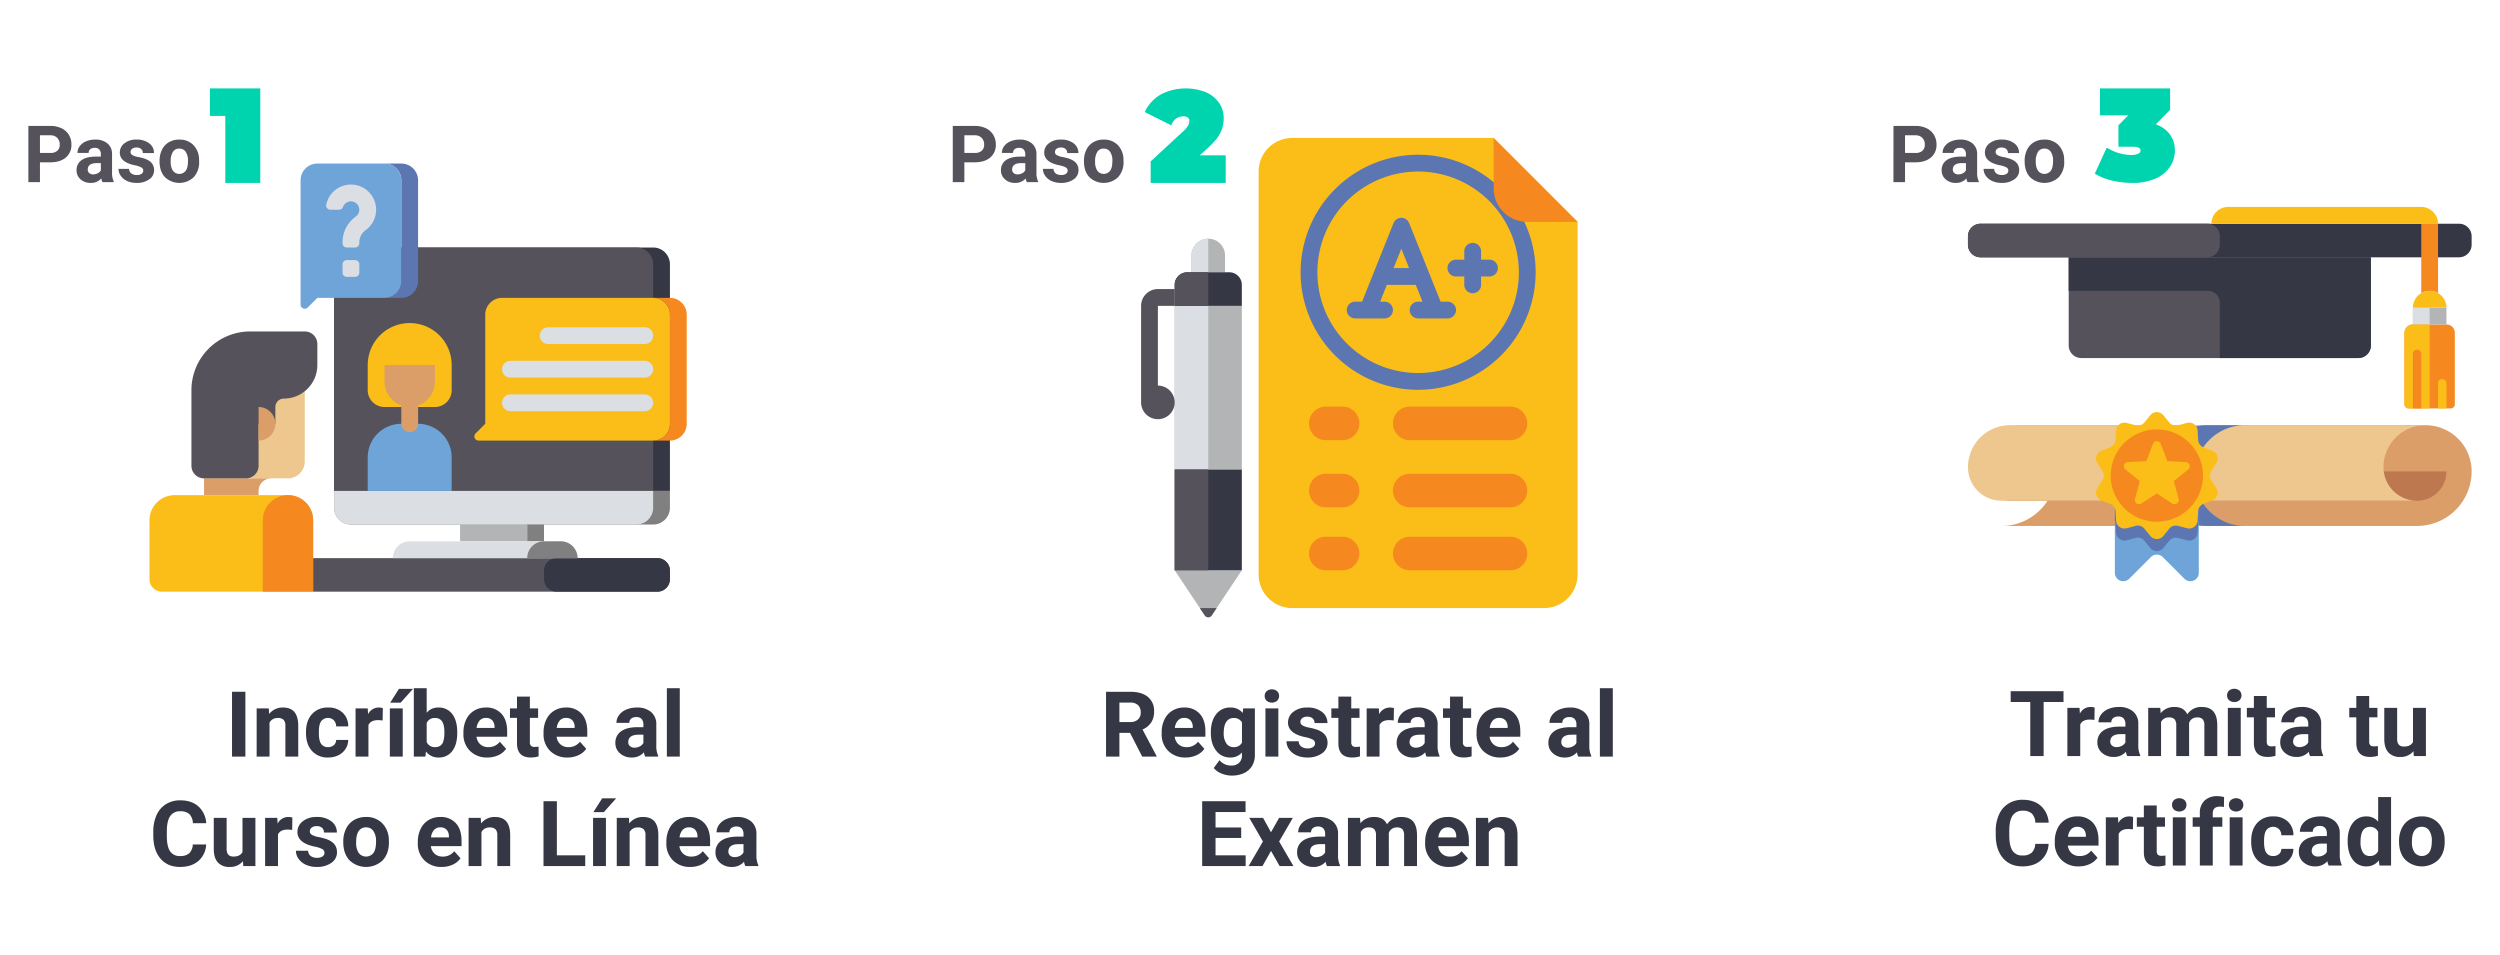 <svg xmlns="http://www.w3.org/2000/svg" id="ae3233e0-9018-4480-9fd6-c15097ad0b1e" data-name="Capa 1" viewBox="0 0 1366 522"><defs><style>.b8610789-3bc4-4d50-a1f8-3437b77f4f1e{fill:#eec78e;}.b0e9b834-d39f-4b16-9809-338941fe2020{fill:#db9e68;}.a9a0262e-b0ca-460f-839c-aac7d96a2a19{fill:#fbbe18;}.aa652bce-8ca9-43ed-b093-a1d3a515c70e{fill:#f68820;}.b32bb265-ed32-4ae2-a43a-d110bdbdeea7{fill:#55525b;}.bf3b00a2-4788-4003-b4d0-40201665cf97{fill:#353744;}.bef8136c-e51a-490c-933f-80c297440ea3{fill:gray;}.a1e7bfc9-e041-4a6f-9150-71a7f2c28ce5{fill:#dbdee3;}.b91edcff-48a1-496b-99b3-e17c0cc902a5{fill:#b3b4b6;}.b0e7059e-d3ba-45af-b00d-5338544cdecf{fill:#6fa4d8;}.bd78cfcf-5551-4a9d-b1ee-c26412385d79{fill:#5c76b2;}.a65ac999-3dee-45e7-b1c5-0101d1a10600{fill:#00d4af;}.ec29b894-2663-44b6-a6ff-c89a799a1a9f{fill:#be7850;}</style></defs><title>pasos examen ceneval</title><path class="b8610789-3bc4-4d50-a1f8-3437b77f4f1e" d="M157.347,261.375H111.478V215.506a27.521,27.521,0,1,1,55.043,0v36.695A9.171,9.171,0,0,1,157.347,261.375Z"></path><path class="b0e9b834-d39f-4b16-9809-338941fe2020" d="M141.293,270.549H111.478v-9.174h36.695a6.883,6.883,0,0,0-6.88,6.88Z"></path><path class="a9a0262e-b0ca-460f-839c-aac7d96a2a19" d="M88.544,323.298h82.564V284.31a13.76,13.76,0,0,0-13.761-13.761h-61.923a13.76,13.76,0,0,0-13.761,13.761v32.108A6.883,6.883,0,0,0,88.544,323.298Z"></path><path class="aa652bce-8ca9-43ed-b093-a1d3a515c70e" d="M157.347,270.549a13.76,13.76,0,0,1,13.761,13.761v38.989H143.586V284.31A13.76,13.76,0,0,1,157.347,270.549Z"></path><path class="b32bb265-ed32-4ae2-a43a-d110bdbdeea7" d="M166.521,181.105H136.706a32.108,32.108,0,0,0-32.108,32.108v41.282a6.883,6.883,0,0,0,6.88,6.88h22.934a6.883,6.883,0,0,0,6.88-6.88V231.56h9.174v-9.174a4.589,4.589,0,0,1,4.587-4.587,18.348,18.348,0,0,0,18.348-18.348V187.985A6.883,6.883,0,0,0,166.521,181.105Z"></path><path class="b0e9b834-d39f-4b16-9809-338941fe2020" d="M141.293,222.387a9.174,9.174,0,1,1,0,18.348Z"></path><path class="b32bb265-ed32-4ae2-a43a-d110bdbdeea7" d="M359.17,323.298H171.108V304.951H359.17a6.883,6.883,0,0,1,6.88,6.88v4.587A6.883,6.883,0,0,1,359.17,323.298Z"></path><path class="bf3b00a2-4788-4003-b4d0-40201665cf97" d="M359.17,323.298H304.127a6.883,6.883,0,0,1-6.88-6.88v-4.587a6.883,6.883,0,0,1,6.88-6.88h55.043a6.883,6.883,0,0,1,6.88,6.88v4.587A6.883,6.883,0,0,1,359.17,323.298Z"></path><path class="bf3b00a2-4788-4003-b4d0-40201665cf97" d="M366.05,268.255H182.575V144.41a9.171,9.171,0,0,1,9.174-9.174H356.877a9.171,9.171,0,0,1,9.174,9.174Z"></path><path class="b32bb265-ed32-4ae2-a43a-d110bdbdeea7" d="M356.877,268.255H182.575V144.41a9.171,9.171,0,0,1,9.174-9.174H347.703a9.171,9.171,0,0,1,9.174,9.174Z"></path><path class="bef8136c-e51a-490c-933f-80c297440ea3" d="M356.877,286.603H191.749a9.171,9.171,0,0,1-9.174-9.174v-9.174H366.05v9.174A9.171,9.171,0,0,1,356.877,286.603Z"></path><path class="a1e7bfc9-e041-4a6f-9150-71a7f2c28ce5" d="M347.703,286.603H191.749a9.171,9.171,0,0,1-9.174-9.174v-9.174H356.877v9.174A9.171,9.171,0,0,1,347.703,286.603Z"></path><path class="b91edcff-48a1-496b-99b3-e17c0cc902a5" d="M251.378,286.603h36.695v9.174H251.378Z"></path><path class="bef8136c-e51a-490c-933f-80c297440ea3" d="M297.247,295.777h-9.174V286.603h9.174Z"></path><path class="a1e7bfc9-e041-4a6f-9150-71a7f2c28ce5" d="M223.857,295.777h82.564a9.171,9.171,0,0,1,9.174,9.174H214.683A9.171,9.171,0,0,1,223.857,295.777Z"></path><path class="bef8136c-e51a-490c-933f-80c297440ea3" d="M306.421,295.777H297.247a9.171,9.171,0,0,0-9.174,9.174h27.521A9.171,9.171,0,0,0,306.421,295.777Z"></path><path class="a9a0262e-b0ca-460f-839c-aac7d96a2a19" d="M246.791,213.213a9.171,9.171,0,0,1-9.174,9.174H210.096a9.171,9.171,0,0,1-9.174-9.174V199.452a22.934,22.934,0,1,1,45.869,0Z"></path><path class="aa652bce-8ca9-43ed-b093-a1d3a515c70e" d="M366.05,162.757h-9.174a9.171,9.171,0,0,1,9.174,9.174v59.63a9.171,9.171,0,0,1-9.174,9.174h9.174a9.171,9.171,0,0,0,9.174-9.174V171.931A9.171,9.171,0,0,0,366.05,162.757Z"></path><path class="a9a0262e-b0ca-460f-839c-aac7d96a2a19" d="M366.05,171.931v59.63a9.171,9.171,0,0,1-9.174,9.174H261.501a2.296,2.296,0,0,1-1.624-3.917l5.261-5.257V171.931a9.171,9.171,0,0,1,9.174-9.174h82.564A9.171,9.171,0,0,1,366.05,171.931Z"></path><path class="b0e7059e-d3ba-45af-b00d-5338544cdecf" d="M228.444,231.56H219.27a18.348,18.348,0,0,0-18.348,18.348v18.348h45.869V249.908A18.348,18.348,0,0,0,228.444,231.56Z"></path><path class="b0e9b834-d39f-4b16-9809-338941fe2020" d="M210.096,199.452V208.626A13.76,13.76,0,0,0,219.27,221.588v9.972a4.587,4.587,0,1,0,9.174,0v-9.972a13.756,13.756,0,0,0,9.174-12.963v-9.174Z"></path><path class="a1e7bfc9-e041-4a6f-9150-71a7f2c28ce5" d="M294.954,183.398a4.589,4.589,0,0,1,4.587-4.587h52.749a4.587,4.587,0,1,1,0,9.174H299.541A4.589,4.589,0,0,1,294.954,183.398Z"></path><path class="a1e7bfc9-e041-4a6f-9150-71a7f2c28ce5" d="M274.313,201.746a4.589,4.589,0,0,1,4.587-4.587h73.39a4.587,4.587,0,1,1,0,9.174H278.9A4.589,4.589,0,0,1,274.313,201.746Z"></path><path class="a1e7bfc9-e041-4a6f-9150-71a7f2c28ce5" d="M274.313,220.093a4.589,4.589,0,0,1,4.587-4.587h73.39a4.587,4.587,0,1,1,0,9.174H278.9A4.589,4.589,0,0,1,274.313,220.093Z"></path><path class="bd78cfcf-5551-4a9d-b1ee-c26412385d79" d="M219.27,89.367h-9.174A9.171,9.171,0,0,1,219.27,98.541v55.043a9.171,9.171,0,0,1-9.174,9.174H219.27a9.171,9.171,0,0,0,9.174-9.174V98.541A9.171,9.171,0,0,0,219.27,89.367Z"></path><path class="b0e7059e-d3ba-45af-b00d-5338544cdecf" d="M210.096,89.367H173.401a9.171,9.171,0,0,0-9.174,9.174v67.854a2.296,2.296,0,0,0,3.917,1.624l5.257-5.261h36.695a9.171,9.171,0,0,0,9.174-9.174V98.541A9.171,9.171,0,0,0,210.096,89.367Z"></path><path class="a1e7bfc9-e041-4a6f-9150-71a7f2c28ce5" d="M194.042,151.29h-4.587a2.294,2.294,0,0,1-2.293-2.293v-4.587a2.294,2.294,0,0,1,2.293-2.293h4.587a2.294,2.294,0,0,1,2.293,2.293v4.587A2.294,2.294,0,0,1,194.042,151.29Z"></path><path class="a1e7bfc9-e041-4a6f-9150-71a7f2c28ce5" d="M194.042,135.236h-4.587a2.294,2.294,0,0,1-2.293-2.293v-.679a17.249,17.249,0,0,1,7.101-13.82,5.311,5.311,0,0,0,1.394-1.486,4.577,4.577,0,1,0-8.243-3.867,2.268,2.268,0,0,1-2.147,1.504h-4.752a2.298,2.298,0,0,1-2.252-2.752,13.768,13.768,0,0,1,14.018-10.999,13.76,13.76,0,0,1,7.605,24.847,8.215,8.215,0,0,0-3.55,6.573v.679a2.294,2.294,0,0,1-2.293,2.293Z"></path><polygon class="a65ac999-3dee-45e7-b1c5-0101d1a10600" points="123.106 99.944 123.106 63.336 114.69 63.336 114.69 48.299 142.211 48.299 142.211 99.944 123.106 99.944"></polygon><path class="b32bb265-ed32-4ae2-a43a-d110bdbdeea7" d="M21.83,88.698V99.522H15.5V68.8H27.485a13.862,13.862,0,0,1,6.088,1.266,9.33,9.33,0,0,1,4.041,3.598,10.034,10.034,0,0,1,1.414,5.307A8.821,8.821,0,0,1,35.936,86.092q-3.091,2.606-8.556,2.606Zm0-5.127h5.655a5.561,5.561,0,0,0,3.83-1.182,4.299,4.299,0,0,0,1.319-3.376,5.069,5.069,0,0,0-1.329-3.651A4.967,4.967,0,0,0,27.633,73.927H21.83Z"></path><path class="b32bb265-ed32-4ae2-a43a-d110bdbdeea7" d="M55.971,99.522a6.775,6.775,0,0,1-.612-2.047A7.377,7.377,0,0,1,49.599,99.944a8.105,8.105,0,0,1-5.56-1.941,6.243,6.243,0,0,1-2.205-4.896,6.453,6.453,0,0,1,2.69-5.571q2.691-1.941,7.776-1.962h2.806V84.267a3.764,3.764,0,0,0-.812-2.532A3.197,3.197,0,0,0,51.73,80.785a3.633,3.633,0,0,0-2.416.738,2.508,2.508,0,0,0-.876,2.026h-6.098A6.126,6.126,0,0,1,43.564,79.877a8.089,8.089,0,0,1,3.461-2.648,12.609,12.609,0,0,1,5.022-.96,9.966,9.966,0,0,1,6.7,2.121,7.419,7.419,0,0,1,2.479,5.961v9.896a10.911,10.911,0,0,0,.908,4.916v.359Zm-5.043-4.241a5.253,5.253,0,0,0,2.49-.601,3.95,3.95,0,0,0,1.688-1.614V89.141H52.827q-4.579,0-4.874,3.165l-.021.359a2.44,2.44,0,0,0,.802,1.878A3.114,3.114,0,0,0,50.928,95.281Z"></path><path class="b32bb265-ed32-4ae2-a43a-d110bdbdeea7" d="M78.275,93.213a1.965,1.965,0,0,0-1.108-1.762,12.594,12.594,0,0,0-3.556-1.15q-8.145-1.709-8.145-6.921A6.273,6.273,0,0,1,67.988,78.306a10.173,10.173,0,0,1,6.594-2.036A10.949,10.949,0,0,1,81.535,78.316a6.45,6.45,0,0,1,2.606,5.317h-6.098a2.951,2.951,0,0,0-.844-2.163,3.573,3.573,0,0,0-2.637-.854,3.648,3.648,0,0,0-2.384.696,2.197,2.197,0,0,0-.844,1.773,1.878,1.878,0,0,0,.96,1.635,9.865,9.865,0,0,0,3.239,1.076,26.465,26.465,0,0,1,3.84,1.023q4.832,1.773,4.832,6.14a5.956,5.956,0,0,1-2.68,5.054,11.561,11.561,0,0,1-6.921,1.931A12.075,12.075,0,0,1,69.508,98.921a8.545,8.545,0,0,1-3.492-2.806,6.52,6.52,0,0,1-1.266-3.851h5.782a3.181,3.181,0,0,0,1.203,2.49,4.769,4.769,0,0,0,2.996.865,4.415,4.415,0,0,0,2.648-.665A2.068,2.068,0,0,0,78.275,93.213Z"></path><path class="b32bb265-ed32-4ae2-a43a-d110bdbdeea7" d="M87.18,87.896a13.538,13.538,0,0,1,1.308-6.056,9.576,9.576,0,0,1,3.767-4.115,10.987,10.987,0,0,1,5.708-1.456,10.397,10.397,0,0,1,7.544,2.828,11.349,11.349,0,0,1,3.26,7.681l.042,1.562a11.934,11.934,0,0,1-2.933,8.429,11.367,11.367,0,0,1-15.752.011q-2.944-3.165-2.944-8.609Zm6.098.433a8.532,8.532,0,0,0,1.224,4.977,4.396,4.396,0,0,0,6.963.021q1.244-1.702,1.245-5.442a8.453,8.453,0,0,0-1.245-4.945,4.049,4.049,0,0,0-3.503-1.754,3.98,3.98,0,0,0-3.46,1.743A9.495,9.495,0,0,0,93.278,88.329Z"></path><path class="b91edcff-48a1-496b-99b3-e17c0cc902a5" d="M678.537,256.557H641.842V167.113H678.537Z"></path><path class="a1e7bfc9-e041-4a6f-9150-71a7f2c28ce5" d="M660.19,256.557H641.842V167.113h18.348Z"></path><path class="b91edcff-48a1-496b-99b3-e17c0cc902a5" d="M660.19,130.422a9.171,9.171,0,0,0-9.174,9.174V148.77h18.348v-9.174A9.171,9.171,0,0,0,660.19,130.422Z"></path><path class="a1e7bfc9-e041-4a6f-9150-71a7f2c28ce5" d="M660.19,130.422a9.171,9.171,0,0,0-9.174,9.174V148.77h9.174Z"></path><path class="b91edcff-48a1-496b-99b3-e17c0cc902a5" d="M641.842,311.604l16.439,24.659a2.293,2.293,0,0,0,3.816,0l16.439-24.659Z"></path><path class="b32bb265-ed32-4ae2-a43a-d110bdbdeea7" d="M655.603,332.245l2.679,4.018a2.293,2.293,0,0,0,3.816,0l2.679-4.018Z"></path><path class="bf3b00a2-4788-4003-b4d0-40201665cf97" d="M641.842,256.562H678.537v55.043H641.842Z"></path><path class="b32bb265-ed32-4ae2-a43a-d110bdbdeea7" d="M641.842,256.562h18.348v55.043H641.842Z"></path><path class="bf3b00a2-4788-4003-b4d0-40201665cf97" d="M671.657,148.77H648.722a6.883,6.883,0,0,0-6.88,6.88v11.467H678.537V155.65A6.88,6.88,0,0,0,671.657,148.77Z"></path><path class="b32bb265-ed32-4ae2-a43a-d110bdbdeea7" d="M660.19,148.77H648.722a6.883,6.883,0,0,0-6.88,6.88v11.467h18.348Z"></path><path class="b32bb265-ed32-4ae2-a43a-d110bdbdeea7" d="M641.842,167.117v-9.174h-9.174a9.171,9.171,0,0,0-9.174,9.174v52.749a9.174,9.174,0,1,0,9.174-9.174V167.117Z"></path><path class="a9a0262e-b0ca-460f-839c-aac7d96a2a19" d="M843.665,332.245H706.059A18.348,18.348,0,0,1,687.711,313.898V93.727a18.348,18.348,0,0,1,18.348-18.348H816.144l45.869,45.869V313.898A18.348,18.348,0,0,1,843.665,332.245Z"></path><path class="bd78cfcf-5551-4a9d-b1ee-c26412385d79" d="M774.862,212.986A64.216,64.216,0,1,1,839.078,148.77,64.287,64.287,0,0,1,774.862,212.986Zm0-119.259A55.043,55.043,0,1,0,829.904,148.77,55.104,55.104,0,0,0,774.862,93.727Z"></path><path class="aa652bce-8ca9-43ed-b093-a1d3a515c70e" d="M816.144,75.38l45.869,45.869H834.491a18.348,18.348,0,0,1-18.348-18.348Z"></path><path class="aa652bce-8ca9-43ed-b093-a1d3a515c70e" d="M733.58,240.508h-9.174a9.174,9.174,0,0,1,0-18.348h9.174a9.174,9.174,0,0,1,0,18.348Z"></path><path class="aa652bce-8ca9-43ed-b093-a1d3a515c70e" d="M825.318,240.508H770.275a9.174,9.174,0,0,1,0-18.348h55.043a9.174,9.174,0,0,1,0,18.348Z"></path><path class="aa652bce-8ca9-43ed-b093-a1d3a515c70e" d="M733.58,277.203h-9.174a9.174,9.174,0,0,1,0-18.348h9.174a9.174,9.174,0,0,1,0,18.348Z"></path><path class="aa652bce-8ca9-43ed-b093-a1d3a515c70e" d="M825.318,277.203H770.275a9.174,9.174,0,0,1,0-18.348h55.043a9.174,9.174,0,0,1,0,18.348Z"></path><path class="aa652bce-8ca9-43ed-b093-a1d3a515c70e" d="M733.58,311.604h-9.174a9.174,9.174,0,0,1,0-18.348h9.174a9.174,9.174,0,0,1,0,18.348Z"></path><path class="aa652bce-8ca9-43ed-b093-a1d3a515c70e" d="M825.318,311.604H770.275a9.174,9.174,0,0,1,0-18.348h55.043a9.174,9.174,0,0,1,0,18.348Z"></path><path class="bd78cfcf-5551-4a9d-b1ee-c26412385d79" d="M790.916,164.824h-3.775l-17.192-42.984a.397.397,0,0,0-.032-.046,4.505,4.505,0,0,0-.711-1.083,4.232,4.232,0,0,0-.275-.408,4.739,4.739,0,0,0-.523-.353,4.565,4.565,0,0,0-.968-.633c-.018-.009-.032-.023-.05-.032a4.167,4.167,0,0,0-.706-.133,4.334,4.334,0,0,0-.991-.183,4.476,4.476,0,0,0-1.073.197,4.263,4.263,0,0,0-.633.115c-.018.005-.028.023-.046.028a4.548,4.548,0,0,0-1.014.665,5.125,5.125,0,0,0-.477.326c-.119.119-.179.289-.284.417a4.556,4.556,0,0,0-.702,1.073c-.009.018-.023.028-.032.046l-17.192,42.984h-3.78a4.587,4.587,0,0,0,0,9.174h16.054a4.587,4.587,0,1,0,0-9.174h-2.399l3.67-9.174h15.806l3.67,9.174h-2.399a4.587,4.587,0,1,0,0,9.174h16.054a4.585,4.585,0,1,0,0-9.169ZM761.454,146.476l4.234-10.582,4.234,10.582Z"></path><path class="bd78cfcf-5551-4a9d-b1ee-c26412385d79" d="M813.85,141.89h-4.587v-4.587a4.587,4.587,0,1,0-9.174,0v4.587h-4.587a4.587,4.587,0,1,0,0,9.174h4.587v4.587a4.587,4.587,0,0,0,9.174,0v-4.587h4.587a4.587,4.587,0,1,0,0-9.174Z"></path><path class="a65ac999-3dee-45e7-b1c5-0101d1a10600" d="M628.724,99.944V88.195l17.766-16.433a13.253,13.253,0,0,0,2.751-3.28,5.368,5.368,0,0,0,.622-2.392,2.179,2.179,0,0,0-.749-1.817,4.16,4.16,0,0,0-2.669-.708,6.518,6.518,0,0,0-3.47.986,6.382,6.382,0,0,0-2.475,2.771L639.95,68.462,625.453,61.213l.603-1.132a21.363,21.363,0,0,1,8.519-8.633,29.841,29.841,0,0,1,23.956-1.196,17.074,17.074,0,0,1,7.393,5.706,14.452,14.452,0,0,1,2.707,8.624,18.156,18.156,0,0,1-1.807,7.992c-1.205,2.482-3.443,5.177-6.843,8.242l-4.47,4.068h14.218V99.944Z"></path><path class="b32bb265-ed32-4ae2-a43a-d110bdbdeea7" d="M526.925,88.698V99.522h-6.33V68.8h11.985a13.862,13.862,0,0,1,6.088,1.266,9.33,9.33,0,0,1,4.041,3.598,10.034,10.034,0,0,1,1.414,5.307,8.822,8.822,0,0,1-3.091,7.122q-3.091,2.606-8.556,2.606Zm0-5.127h5.655a5.561,5.561,0,0,0,3.83-1.182,4.299,4.299,0,0,0,1.319-3.376,5.069,5.069,0,0,0-1.329-3.651,4.967,4.967,0,0,0-3.672-1.435h-5.803Z"></path><path class="b32bb265-ed32-4ae2-a43a-d110bdbdeea7" d="M561.066,99.522a6.775,6.775,0,0,1-.612-2.047,7.377,7.377,0,0,1-5.76,2.469,8.105,8.105,0,0,1-5.56-1.941,6.243,6.243,0,0,1-2.205-4.896,6.453,6.453,0,0,1,2.69-5.571q2.691-1.941,7.776-1.962h2.806V84.267a3.764,3.764,0,0,0-.812-2.532,3.197,3.197,0,0,0-2.564-.949,3.633,3.633,0,0,0-2.416.738,2.508,2.508,0,0,0-.876,2.026h-6.098a6.126,6.126,0,0,1,1.224-3.672,8.089,8.089,0,0,1,3.461-2.648,12.609,12.609,0,0,1,5.022-.96,9.966,9.966,0,0,1,6.7,2.121,7.419,7.419,0,0,1,2.479,5.961v9.896a10.91,10.91,0,0,0,.908,4.916v.359Zm-5.043-4.241a5.253,5.253,0,0,0,2.49-.601,3.95,3.95,0,0,0,1.688-1.614V89.141h-2.279q-4.579,0-4.874,3.165l-.021.359a2.44,2.44,0,0,0,.802,1.878A3.114,3.114,0,0,0,556.023,95.281Z"></path><path class="b32bb265-ed32-4ae2-a43a-d110bdbdeea7" d="M583.37,93.213a1.965,1.965,0,0,0-1.108-1.762,12.593,12.593,0,0,0-3.556-1.15q-8.145-1.709-8.145-6.921a6.273,6.273,0,0,1,2.521-5.075,10.173,10.173,0,0,1,6.594-2.036,10.949,10.949,0,0,1,6.953,2.047,6.45,6.45,0,0,1,2.606,5.317h-6.098a2.951,2.951,0,0,0-.844-2.163,3.573,3.573,0,0,0-2.637-.854,3.648,3.648,0,0,0-2.384.696,2.197,2.197,0,0,0-.844,1.773,1.878,1.878,0,0,0,.96,1.635,9.865,9.865,0,0,0,3.239,1.076,26.465,26.465,0,0,1,3.84,1.023q4.832,1.773,4.832,6.14a5.956,5.956,0,0,1-2.68,5.054,11.561,11.561,0,0,1-6.921,1.931,12.076,12.076,0,0,1-5.096-1.023,8.545,8.545,0,0,1-3.492-2.806,6.52,6.52,0,0,1-1.266-3.851h5.782a3.181,3.181,0,0,0,1.203,2.49,4.769,4.769,0,0,0,2.996.865,4.415,4.415,0,0,0,2.648-.665A2.068,2.068,0,0,0,583.37,93.213Z"></path><path class="b32bb265-ed32-4ae2-a43a-d110bdbdeea7" d="M592.275,87.896a13.538,13.538,0,0,1,1.308-6.056,9.576,9.576,0,0,1,3.767-4.115A10.987,10.987,0,0,1,603.057,76.269a10.397,10.397,0,0,1,7.544,2.828,11.349,11.349,0,0,1,3.26,7.681l.042,1.562A11.934,11.934,0,0,1,610.97,96.769a11.367,11.367,0,0,1-15.752.011q-2.944-3.165-2.944-8.609Zm6.098.433a8.532,8.532,0,0,0,1.224,4.977,4.396,4.396,0,0,0,6.963.021q1.244-1.702,1.245-5.442A8.453,8.453,0,0,0,606.56,82.94a4.049,4.049,0,0,0-3.503-1.754,3.98,3.98,0,0,0-3.46,1.743A9.495,9.495,0,0,0,598.373,88.329Z"></path><path class="b32bb265-ed32-4ae2-a43a-d110bdbdeea7" d="M1288.577,195.634H1137.21a6.883,6.883,0,0,1-6.88-6.88V140.592h165.128v48.162A6.88,6.88,0,0,1,1288.577,195.634Z"></path><path class="bf3b00a2-4788-4003-b4d0-40201665cf97" d="M1130.329,140.592v18.348h76.142a6.423,6.423,0,0,1,6.422,6.422v30.273H1288.577a6.883,6.883,0,0,0,6.88-6.88V140.592Z"></path><path class="bf3b00a2-4788-4003-b4d0-40201665cf97" d="M1343.62,140.592H1082.167a6.883,6.883,0,0,1-6.88-6.88v-4.587a6.883,6.883,0,0,1,6.88-6.88h261.453a6.883,6.883,0,0,1,6.88,6.88v4.587A6.88,6.88,0,0,1,1343.62,140.592Z"></path><path class="b32bb265-ed32-4ae2-a43a-d110bdbdeea7" d="M1206.013,140.592H1082.167a6.883,6.883,0,0,1-6.88-6.88v-4.587a6.883,6.883,0,0,1,6.88-6.88h123.846a6.883,6.883,0,0,1,6.88,6.88v4.587A6.88,6.88,0,0,1,1206.013,140.592Z"></path><path class="aa652bce-8ca9-43ed-b093-a1d3a515c70e" d="M1327.566,158.939a9.09,9.09,0,0,1,4.587,1.238V122.244h-9.174v37.934A9.09,9.09,0,0,1,1327.566,158.939Z"></path><path class="aa652bce-8ca9-43ed-b093-a1d3a515c70e" d="M1316.098,223.156h22.934a2.294,2.294,0,0,0,2.293-2.293V181.874a4.589,4.589,0,0,0-4.587-4.587h-18.348a4.589,4.589,0,0,0-4.587,4.587v38.989A2.294,2.294,0,0,0,1316.098,223.156Z"></path><path class="b91edcff-48a1-496b-99b3-e17c0cc902a5" d="M1318.392,168.113h18.348v9.174h-18.348Z"></path><path class="a1e7bfc9-e041-4a6f-9150-71a7f2c28ce5" d="M1318.392,168.113h9.174v9.174h-9.174Z"></path><path class="a9a0262e-b0ca-460f-839c-aac7d96a2a19" d="M1336.739,168.113h-18.348a9.174,9.174,0,0,1,18.348,0Z"></path><path class="a9a0262e-b0ca-460f-839c-aac7d96a2a19" d="M1332.152,122.244H1208.307a9.171,9.171,0,0,1,9.174-9.174h105.498A9.174,9.174,0,0,1,1332.152,122.244Z"></path><path class="a9a0262e-b0ca-460f-839c-aac7d96a2a19" d="M1327.566,177.287h-9.174a4.589,4.589,0,0,0-4.587,4.587v38.989a2.294,2.294,0,0,0,2.293,2.293h11.467Z"></path><path class="aa652bce-8ca9-43ed-b093-a1d3a515c70e" d="M1320.685,191.047a2.294,2.294,0,0,0-2.293,2.293v29.815h4.587V193.341a2.294,2.294,0,0,0-2.293-2.293Z"></path><path class="a9a0262e-b0ca-460f-839c-aac7d96a2a19" d="M1334.446,207.101a2.294,2.294,0,0,0-2.293,2.293v13.761h4.587V209.395a2.294,2.294,0,0,0-2.293-2.293Z"></path><path class="b0e9b834-d39f-4b16-9809-338941fe2020" d="M1093.634,287.372a29.814,29.814,0,0,0,29.815-29.815,25.225,25.225,0,0,0-25.228-25.228h227.051A25.225,25.225,0,0,1,1350.5,257.557a29.814,29.814,0,0,1-29.815,29.815Z"></path><path class="ec29b894-2663-44b6-a6ff-c89a799a1a9f" d="M1093.634,273.611a16.054,16.054,0,0,0,16.054-16.054h227.051a16.054,16.054,0,0,1-16.054,16.054Z"></path><path class="b8610789-3bc4-4d50-a1f8-3437b77f4f1e" d="M1093.634,273.611a18.348,18.348,0,0,1-18.348-18.348,22.937,22.937,0,0,1,22.934-22.934h227.051a22.937,22.937,0,0,0-22.934,22.934,18.348,18.348,0,0,0,18.348,18.348Z"></path><path class="bd78cfcf-5551-4a9d-b1ee-c26412385d79" d="M1199.133,259.851a27.52,27.52,0,0,1,27.521-27.521h-20.641a27.521,27.521,0,1,0,0,55.043h20.641A27.52,27.52,0,0,1,1199.133,259.851Z"></path><path class="b0e7059e-d3ba-45af-b00d-5338544cdecf" d="M1155.557,259.851v53.144a4.586,4.586,0,0,0,7.83,3.243l11.862-11.862a4.582,4.582,0,0,1,6.486,0l11.862,11.862a4.586,4.586,0,0,0,7.83-3.243V259.851Z"></path><path class="bd78cfcf-5551-4a9d-b1ee-c26412385d79" d="M1155.557,284.427a4.625,4.625,0,0,1,.367,1.482l.298,5.156a4.588,4.588,0,0,0,5.743,4.169l4.995-1.307a4.584,4.584,0,0,1,4.711,1.532l3.275,3.995a4.589,4.589,0,0,0,7.096,0l3.275-3.995a4.593,4.593,0,0,1,4.711-1.532l4.995,1.307a4.588,4.588,0,0,0,5.743-4.169l.298-5.156a4.508,4.508,0,0,1,.367-1.482V259.851H1155.562v24.577Z"></path><path class="a9a0262e-b0ca-460f-839c-aac7d96a2a19" d="M1182.042,226.848l3.275,3.995a4.593,4.593,0,0,0,4.711,1.532l4.995-1.307a4.588,4.588,0,0,1,5.743,4.169l.298,5.156a4.588,4.588,0,0,0,2.913,4.004l4.812,1.881a4.585,4.585,0,0,1,2.193,6.747l-2.789,4.348a4.589,4.589,0,0,0,0,4.954l2.789,4.348a4.585,4.585,0,0,1-2.193,6.747l-4.812,1.881a4.588,4.588,0,0,0-2.913,4.004l-.298,5.156a4.588,4.588,0,0,1-5.743,4.169l-4.995-1.307a4.584,4.584,0,0,0-4.711,1.532l-3.275,3.995a4.589,4.589,0,0,1-7.096,0l-3.275-3.995a4.593,4.593,0,0,0-4.711-1.532l-4.995,1.307a4.588,4.588,0,0,1-5.743-4.169l-.298-5.156a4.588,4.588,0,0,0-2.913-4.004l-4.812-1.881a4.585,4.585,0,0,1-2.193-6.747l2.789-4.348a4.589,4.589,0,0,0,0-4.954l-2.789-4.348a4.585,4.585,0,0,1,2.193-6.747l4.812-1.881a4.588,4.588,0,0,0,2.913-4.004l.298-5.156a4.588,4.588,0,0,1,5.743-4.169l4.995,1.307a4.584,4.584,0,0,0,4.711-1.532l3.275-3.995A4.589,4.589,0,0,1,1182.042,226.848Z"></path><circle class="aa652bce-8ca9-43ed-b093-a1d3a515c70e" cx="1178.492" cy="259.851" r="25.228"></circle><path class="a9a0262e-b0ca-460f-839c-aac7d96a2a19" d="M1180.634,242.526l3.601,9.421,10.073.509a2.293,2.293,0,0,1,1.326,4.073l-7.848,6.334,2.628,9.738a2.293,2.293,0,0,1-3.468,2.518l-8.454-5.5-8.449,5.509a2.294,2.294,0,0,1-3.468-2.518l2.628-9.738-7.848-6.334a2.292,2.292,0,0,1,1.326-4.073l10.073-.509,3.601-9.421a2.287,2.287,0,0,1,4.28-.009Z"></path><path class="a65ac999-3dee-45e7-b1c5-0101d1a10600" d="M1165.143,99.944a48.977,48.977,0,0,1-10.39-1.127,32.868,32.868,0,0,1-9.168-3.359l-1.003-.565,6.546-14.238,1.189.691a24.227,24.227,0,0,0,6.038,2.479,24.646,24.646,0,0,0,6.238.851,8.091,8.091,0,0,0,3.919-.801,1.763,1.763,0,0,0,1.077-1.656c0-.506,0-2.044-4.447-2.044h-7.633V68.463l5.343-5.447h-15.433V48.299h38.329v11.715l-7.823,7.943a15.901,15.901,0,0,1,7.158,4.784,14.44,14.44,0,0,1,3.273,9.479,16.103,16.103,0,0,1-2.562,8.734,18.148,18.148,0,0,1-7.832,6.536A30.076,30.076,0,0,1,1165.143,99.944Z"></path><path class="b32bb265-ed32-4ae2-a43a-d110bdbdeea7" d="M1040.912,88.698V99.522h-6.33V68.8h11.985a13.86,13.86,0,0,1,6.087,1.266,9.325,9.325,0,0,1,4.041,3.598,10.034,10.034,0,0,1,1.414,5.307,8.819,8.819,0,0,1-3.092,7.122q-3.09,2.606-8.556,2.606Zm0-5.127h5.655a5.562,5.562,0,0,0,3.83-1.182,4.3,4.3,0,0,0,1.318-3.376,5.069,5.069,0,0,0-1.329-3.651,4.969,4.969,0,0,0-3.672-1.435h-5.803Z"></path><path class="b32bb265-ed32-4ae2-a43a-d110bdbdeea7" d="M1075.053,99.522a6.754,6.754,0,0,1-.613-2.047,7.377,7.377,0,0,1-5.76,2.469,8.103,8.103,0,0,1-5.56-1.941,6.242,6.242,0,0,1-2.206-4.896,6.451,6.451,0,0,1,2.691-5.571q2.69-1.941,7.776-1.962h2.806V84.267a3.764,3.764,0,0,0-.812-2.532,3.196,3.196,0,0,0-2.564-.949,3.633,3.633,0,0,0-2.416.738,2.508,2.508,0,0,0-.875,2.026h-6.098a6.126,6.126,0,0,1,1.224-3.672,8.093,8.093,0,0,1,3.46-2.648,12.613,12.613,0,0,1,5.023-.96,9.966,9.966,0,0,1,6.7,2.121,7.421,7.421,0,0,1,2.479,5.961v9.896a10.917,10.917,0,0,0,.907,4.916v.359Zm-5.044-4.241a5.252,5.252,0,0,0,2.49-.601,3.949,3.949,0,0,0,1.688-1.614V89.141h-2.279q-4.579,0-4.875,3.165l-.021.359a2.438,2.438,0,0,0,.802,1.878A3.115,3.115,0,0,0,1070.009,95.281Z"></path><path class="b32bb265-ed32-4ae2-a43a-d110bdbdeea7" d="M1097.356,93.213a1.965,1.965,0,0,0-1.108-1.762,12.589,12.589,0,0,0-3.556-1.15q-8.145-1.709-8.145-6.921a6.271,6.271,0,0,1,2.522-5.075,10.169,10.169,0,0,1,6.594-2.036,10.949,10.949,0,0,1,6.953,2.047,6.45,6.45,0,0,1,2.606,5.317h-6.098a2.95,2.95,0,0,0-.844-2.163,3.574,3.574,0,0,0-2.637-.854,3.648,3.648,0,0,0-2.384.696,2.197,2.197,0,0,0-.845,1.773,1.878,1.878,0,0,0,.961,1.635,9.859,9.859,0,0,0,3.239,1.076,26.458,26.458,0,0,1,3.84,1.023q4.832,1.773,4.833,6.14a5.957,5.957,0,0,1-2.68,5.054,11.561,11.561,0,0,1-6.921,1.931,12.071,12.071,0,0,1-5.095-1.023,8.541,8.541,0,0,1-3.493-2.806,6.522,6.522,0,0,1-1.266-3.851h5.781a3.183,3.183,0,0,0,1.203,2.49,4.772,4.772,0,0,0,2.997.865,4.416,4.416,0,0,0,2.648-.665A2.069,2.069,0,0,0,1097.356,93.213Z"></path><path class="b32bb265-ed32-4ae2-a43a-d110bdbdeea7" d="M1106.26,87.896a13.538,13.538,0,0,1,1.309-6.056,9.573,9.573,0,0,1,3.767-4.115,10.985,10.985,0,0,1,5.707-1.456,10.395,10.395,0,0,1,7.544,2.828,11.346,11.346,0,0,1,3.261,7.681l.043,1.562a11.934,11.934,0,0,1-2.934,8.429,11.367,11.367,0,0,1-15.751.011q-2.944-3.165-2.944-8.609Zm6.098.433a8.526,8.526,0,0,0,1.224,4.977,4.396,4.396,0,0,0,6.963.021q1.246-1.702,1.245-5.442a8.447,8.447,0,0,0-1.245-4.945,4.048,4.048,0,0,0-3.503-1.754,3.979,3.979,0,0,0-3.459,1.743A9.489,9.489,0,0,0,1112.359,88.329Z"></path><path class="bf3b00a2-4788-4003-b4d0-40201665cf97" d="M134.079,413.412h-7.3V377.982h7.3Z"></path><path class="bf3b00a2-4788-4003-b4d0-40201665cf97" d="M146.854,387.082l.218,3.042a9.197,9.197,0,0,1,7.568-3.529q4.185,0,6.229,2.458,2.045,2.459,2.093,7.35v17.009h-7.033V396.572a4.564,4.564,0,0,0-.973-3.249,4.359,4.359,0,0,0-3.236-1.009,4.837,4.837,0,0,0-4.453,2.531v18.567h-7.033V387.082Z"></path><path class="bf3b00a2-4788-4003-b4d0-40201665cf97" d="M179.242,408.229a4.612,4.612,0,0,0,3.164-1.071A3.756,3.756,0,0,0,183.671,404.311h6.594a9.018,9.018,0,0,1-1.46,4.903,9.634,9.634,0,0,1-3.93,3.456,12.313,12.313,0,0,1-5.512,1.229,11.427,11.427,0,0,1-8.906-3.59q-3.261-3.589-3.261-9.915v-.462q0-6.084,3.236-9.709a11.297,11.297,0,0,1,8.882-3.626,11.077,11.077,0,0,1,7.92,2.811,9.954,9.954,0,0,1,3.03,7.483H183.671a4.837,4.837,0,0,0-1.265-3.339,4.704,4.704,0,0,0-6.923.507q-1.253,1.791-1.253,5.812v.732q0,4.071,1.241,5.85A4.287,4.287,0,0,0,179.242,408.229Z"></path><path class="bf3b00a2-4788-4003-b4d0-40201665cf97" d="M209.075,393.678a18.994,18.994,0,0,0-2.531-.196q-3.991,0-5.232,2.701v17.229h-7.032V387.082h6.643l.195,3.139a6.516,6.516,0,0,1,5.865-3.626,7.409,7.409,0,0,1,2.19.316Z"></path><path class="bf3b00a2-4788-4003-b4d0-40201665cf97" d="M220.05,413.412h-7.033V387.082h7.033Zm-2.069-37.011h7.665l-6.74,7.544h-5.718Z"></path><path class="bf3b00a2-4788-4003-b4d0-40201665cf97" d="M249.834,400.49q0,6.328-2.701,9.868a8.945,8.945,0,0,1-7.544,3.541,8.222,8.222,0,0,1-6.837-3.285l-.316,2.798H226.109V376.035h7.032v13.407a8.01,8.01,0,0,1,6.4-2.847,9.022,9.022,0,0,1,7.555,3.541q2.738,3.54,2.738,9.964Zm-7.033-.511q0-3.99-1.265-5.827a4.278,4.278,0,0,0-3.771-1.838,4.64,4.64,0,0,0-4.624,2.749v10.391a4.702,4.702,0,0,0,4.672,2.774,4.342,4.342,0,0,0,4.478-3.358A17.323,17.323,0,0,0,242.802,399.979Z"></path><path class="bf3b00a2-4788-4003-b4d0-40201665cf97" d="M266.284,413.899a12.924,12.924,0,0,1-9.429-3.554,12.623,12.623,0,0,1-3.638-9.465v-.682a15.909,15.909,0,0,1,1.533-7.094,11.243,11.243,0,0,1,4.344-4.818,12.192,12.192,0,0,1,6.412-1.692,10.928,10.928,0,0,1,8.504,3.407q3.102,3.408,3.102,9.661v2.872h-16.766a6.532,6.532,0,0,0,2.056,4.136,6.218,6.218,0,0,0,4.344,1.558,7.591,7.591,0,0,0,6.351-2.945l3.456,3.87a10.554,10.554,0,0,1-4.283,3.491A14.043,14.043,0,0,1,266.284,413.899Zm-.803-21.633a4.395,4.395,0,0,0-3.395,1.418,7.335,7.335,0,0,0-1.666,4.057h9.782v-.562a5.241,5.241,0,0,0-1.265-3.63A4.535,4.535,0,0,0,265.481,392.265Z"></path><path class="bf3b00a2-4788-4003-b4d0-40201665cf97" d="M289.522,380.61v6.473h4.502v5.159h-4.502v13.14a3.136,3.136,0,0,0,.56,2.093,2.81,2.81,0,0,0,2.141.633,11.152,11.152,0,0,0,2.068-.171v5.33a14.476,14.476,0,0,1-4.258.633q-7.397,0-7.544-7.471V392.242h-3.844v-5.159h3.844v-6.473Z"></path><path class="bf3b00a2-4788-4003-b4d0-40201665cf97" d="M310.06,413.899a12.923,12.923,0,0,1-9.429-3.554,12.623,12.623,0,0,1-3.638-9.465v-.682a15.909,15.909,0,0,1,1.533-7.094,11.243,11.243,0,0,1,4.344-4.818,12.192,12.192,0,0,1,6.412-1.692,10.928,10.928,0,0,1,8.504,3.407q3.102,3.408,3.102,9.661v2.872H304.122a6.532,6.532,0,0,0,2.056,4.136,6.218,6.218,0,0,0,4.344,1.558,7.591,7.591,0,0,0,6.351-2.945l3.456,3.87a10.554,10.554,0,0,1-4.283,3.491A14.043,14.043,0,0,1,310.06,413.899Zm-.803-21.633a4.395,4.395,0,0,0-3.395,1.418,7.335,7.335,0,0,0-1.666,4.057h9.782v-.562a5.241,5.241,0,0,0-1.265-3.63A4.535,4.535,0,0,0,309.257,392.265Z"></path><path class="bf3b00a2-4788-4003-b4d0-40201665cf97" d="M352.547,413.412a7.8,7.8,0,0,1-.706-2.36,8.509,8.509,0,0,1-6.643,2.847,9.348,9.348,0,0,1-6.412-2.239,7.2,7.2,0,0,1-2.543-5.645,7.44,7.44,0,0,1,3.103-6.424q3.102-2.239,8.967-2.263h3.236v-1.509a4.34,4.34,0,0,0-.937-2.92,3.687,3.687,0,0,0-2.956-1.095,4.191,4.191,0,0,0-2.786.851,2.894,2.894,0,0,0-1.01,2.336h-7.033a7.063,7.063,0,0,1,1.412-4.234,9.332,9.332,0,0,1,3.99-3.054,14.543,14.543,0,0,1,5.791-1.107,11.49,11.49,0,0,1,7.726,2.447,8.553,8.553,0,0,1,2.859,6.874v11.413a12.569,12.569,0,0,0,1.046,5.669v.414Zm-5.816-4.891a6.06,6.06,0,0,0,2.871-.694,4.555,4.555,0,0,0,1.947-1.862V401.439H348.921q-5.281,0-5.621,3.65l-.024.414a2.814,2.814,0,0,0,.924,2.165A3.589,3.589,0,0,0,346.731,408.521Z"></path><path class="bf3b00a2-4788-4003-b4d0-40201665cf97" d="M371.43,413.412h-7.057V376.035h7.057Z"></path><path class="bf3b00a2-4788-4003-b4d0-40201665cf97" d="M112.641,461.412a12.541,12.541,0,0,1-4.222,9.004q-3.808,3.284-10.038,3.285-6.813,0-10.719-4.587-3.905-4.587-3.906-12.593v-2.167a21.233,21.233,0,0,1,1.801-9.003,13.494,13.494,0,0,1,5.147-5.974,14.417,14.417,0,0,1,7.775-2.081q6.132,0,9.879,3.285a13.478,13.478,0,0,1,4.332,9.222H105.389a7.398,7.398,0,0,0-1.91-4.976,7.072,7.072,0,0,0-5-1.545,6.202,6.202,0,0,0-5.463,2.616q-1.813,2.615-1.862,8.115v2.676q0,5.745,1.74,8.395a6.085,6.085,0,0,0,5.487,2.652,7.204,7.204,0,0,0,5.049-1.545,6.979,6.979,0,0,0,1.911-4.781Z"></path><path class="bf3b00a2-4788-4003-b4d0-40201665cf97" d="M132.74,470.538a8.819,8.819,0,0,1-7.203,3.163,8.315,8.315,0,0,1-6.461-2.434q-2.227-2.433-2.275-7.13V446.885h7.033v17.029q0,4.118,3.748,4.117,3.577,0,4.915-2.485V446.885h7.057v26.329h-6.619Z"></path><path class="bf3b00a2-4788-4003-b4d0-40201665cf97" d="M159.653,453.48a18.994,18.994,0,0,0-2.531-.196q-3.991,0-5.232,2.701v17.229h-7.032V446.885h6.643l.195,3.139a6.516,6.516,0,0,1,5.865-3.626,7.409,7.409,0,0,1,2.19.316Z"></path><path class="bf3b00a2-4788-4003-b4d0-40201665cf97" d="M177.295,465.938a2.266,2.266,0,0,0-1.277-2.032,14.517,14.517,0,0,0-4.1-1.326q-9.394-1.971-9.393-7.982a7.235,7.235,0,0,1,2.908-5.852,11.732,11.732,0,0,1,7.604-2.349,12.622,12.622,0,0,1,8.018,2.361,7.438,7.438,0,0,1,3.005,6.132h-7.032a3.405,3.405,0,0,0-.973-2.494,4.117,4.117,0,0,0-3.042-.985,4.213,4.213,0,0,0-2.75.802,2.537,2.537,0,0,0-.973,2.045,2.165,2.165,0,0,0,1.107,1.885,11.366,11.366,0,0,0,3.735,1.241,30.539,30.539,0,0,1,4.429,1.18q5.572,2.045,5.573,7.081a6.87,6.87,0,0,1-3.09,5.828,13.337,13.337,0,0,1-7.982,2.227,13.939,13.939,0,0,1-5.877-1.18,9.855,9.855,0,0,1-4.028-3.237,7.522,7.522,0,0,1-1.46-4.441h6.667a3.67,3.67,0,0,0,1.387,2.872,5.501,5.501,0,0,0,3.456.998,5.092,5.092,0,0,0,3.053-.767A2.384,2.384,0,0,0,177.295,465.938Z"></path><path class="bf3b00a2-4788-4003-b4d0-40201665cf97" d="M187.564,459.806A15.61,15.61,0,0,1,189.073,452.822a11.046,11.046,0,0,1,4.343-4.745,12.669,12.669,0,0,1,6.583-1.68,11.988,11.988,0,0,1,8.699,3.261,13.088,13.088,0,0,1,3.76,8.857l.049,1.801q0,6.059-3.382,9.721a13.109,13.109,0,0,1-18.166.013q-3.394-3.651-3.394-9.928Zm7.033.498a9.844,9.844,0,0,0,1.411,5.74,5.071,5.071,0,0,0,8.031.024q1.435-1.962,1.435-6.275a9.745,9.745,0,0,0-1.435-5.703,4.667,4.667,0,0,0-4.039-2.023,4.591,4.591,0,0,0-3.991,2.011Q194.597,456.089,194.597,460.305Z"></path><path class="bf3b00a2-4788-4003-b4d0-40201665cf97" d="M241.365,473.701a12.924,12.924,0,0,1-9.429-3.554,12.623,12.623,0,0,1-3.638-9.465v-.682a15.909,15.909,0,0,1,1.533-7.093,11.243,11.243,0,0,1,4.344-4.818,12.192,12.192,0,0,1,6.412-1.692,10.928,10.928,0,0,1,8.504,3.407q3.102,3.408,3.102,9.661v2.872H235.428a6.532,6.532,0,0,0,2.056,4.136,6.218,6.218,0,0,0,4.344,1.558,7.591,7.591,0,0,0,6.351-2.945l3.456,3.87a10.554,10.554,0,0,1-4.283,3.491A14.043,14.043,0,0,1,241.365,473.701Zm-.803-21.633a4.395,4.395,0,0,0-3.395,1.418,7.335,7.335,0,0,0-1.666,4.057h9.782v-.562a5.241,5.241,0,0,0-1.265-3.63A4.535,4.535,0,0,0,240.563,452.068Z"></path><path class="bf3b00a2-4788-4003-b4d0-40201665cf97" d="M262.658,446.885l.218,3.042a9.197,9.197,0,0,1,7.568-3.529q4.185,0,6.229,2.458,2.045,2.459,2.093,7.35v17.009h-7.033V456.374a4.564,4.564,0,0,0-.973-3.249,4.359,4.359,0,0,0-3.236-1.009,4.837,4.837,0,0,0-4.453,2.531v18.567h-7.033V446.885Z"></path><path class="bf3b00a2-4788-4003-b4d0-40201665cf97" d="M304.268,467.349h15.501v5.865H296.968V437.784h7.3Z"></path><path class="bf3b00a2-4788-4003-b4d0-40201665cf97" d="M331.084,473.214h-7.033V446.885h7.033Zm-2.069-37.011h7.665l-6.74,7.543H324.222Z"></path><path class="bf3b00a2-4788-4003-b4d0-40201665cf97" d="M343.616,446.885l.218,3.042a9.197,9.197,0,0,1,7.568-3.529q4.185,0,6.229,2.458,2.045,2.459,2.093,7.35v17.009h-7.033V456.374a4.564,4.564,0,0,0-.973-3.249,4.359,4.359,0,0,0-3.236-1.009,4.837,4.837,0,0,0-4.453,2.531v18.567h-7.033V446.885Z"></path><path class="bf3b00a2-4788-4003-b4d0-40201665cf97" d="M377.172,473.701a12.924,12.924,0,0,1-9.429-3.554,12.623,12.623,0,0,1-3.638-9.465v-.682a15.909,15.909,0,0,1,1.533-7.093,11.243,11.243,0,0,1,4.344-4.818,12.192,12.192,0,0,1,6.412-1.692,10.928,10.928,0,0,1,8.504,3.407q3.102,3.408,3.102,9.661v2.872h-16.766a6.532,6.532,0,0,0,2.056,4.136,6.218,6.218,0,0,0,4.344,1.558,7.591,7.591,0,0,0,6.351-2.945l3.456,3.87a10.554,10.554,0,0,1-4.283,3.491A14.043,14.043,0,0,1,377.172,473.701Zm-.803-21.633a4.395,4.395,0,0,0-3.395,1.418,7.335,7.335,0,0,0-1.666,4.057h9.782v-.562a5.241,5.241,0,0,0-1.265-3.63A4.535,4.535,0,0,0,376.369,452.068Z"></path><path class="bf3b00a2-4788-4003-b4d0-40201665cf97" d="M407.249,473.214a7.8,7.8,0,0,1-.706-2.36,8.509,8.509,0,0,1-6.643,2.847,9.348,9.348,0,0,1-6.412-2.239,7.2,7.2,0,0,1-2.543-5.645,7.44,7.44,0,0,1,3.103-6.424q3.102-2.239,8.967-2.263h3.236V455.62a4.34,4.34,0,0,0-.937-2.92,3.687,3.687,0,0,0-2.956-1.095,4.191,4.191,0,0,0-2.786.851,2.894,2.894,0,0,0-1.01,2.336h-7.033a7.063,7.063,0,0,1,1.412-4.234,9.332,9.332,0,0,1,3.99-3.054,14.543,14.543,0,0,1,5.791-1.107,11.49,11.49,0,0,1,7.726,2.447,8.553,8.553,0,0,1,2.859,6.874v11.413a12.569,12.569,0,0,0,1.046,5.669v.414Zm-5.816-4.891a6.061,6.061,0,0,0,2.871-.694,4.555,4.555,0,0,0,1.947-1.862V461.241h-2.628q-5.281,0-5.621,3.65l-.024.414a2.814,2.814,0,0,0,.924,2.165A3.589,3.589,0,0,0,401.433,468.323Z"></path><path class="bf3b00a2-4788-4003-b4d0-40201665cf97" d="M617.46,400.442h-5.816v12.969h-7.3V377.982h13.165q6.279,0,9.685,2.799a9.658,9.658,0,0,1,3.407,7.909,10.902,10.902,0,0,1-1.57,6.047,10.698,10.698,0,0,1-4.757,3.856l7.665,14.479v.34h-7.835Zm-5.816-5.914h5.889a6.026,6.026,0,0,0,4.258-1.4A5.001,5.001,0,0,0,623.3,389.273a5.352,5.352,0,0,0-1.424-3.942,5.913,5.913,0,0,0-4.368-1.437h-5.865Z"></path><path class="bf3b00a2-4788-4003-b4d0-40201665cf97" d="M647.803,413.899a12.924,12.924,0,0,1-9.429-3.554,12.623,12.623,0,0,1-3.638-9.465v-.682a15.909,15.909,0,0,1,1.533-7.094,11.243,11.243,0,0,1,4.344-4.818,12.192,12.192,0,0,1,6.412-1.692,10.928,10.928,0,0,1,8.504,3.407q3.102,3.408,3.102,9.661v2.872H641.866a6.532,6.532,0,0,0,2.056,4.136,6.218,6.218,0,0,0,4.344,1.558,7.591,7.591,0,0,0,6.351-2.945l3.456,3.87a10.554,10.554,0,0,1-4.283,3.491A14.043,14.043,0,0,1,647.803,413.899Zm-.803-21.633a4.395,4.395,0,0,0-3.395,1.418,7.335,7.335,0,0,0-1.666,4.057h9.782v-.562a5.241,5.241,0,0,0-1.265-3.63A4.535,4.535,0,0,0,647.001,392.265Z"></path><path class="bf3b00a2-4788-4003-b4d0-40201665cf97" d="M661.601,400.052q0-6.059,2.883-9.757a9.345,9.345,0,0,1,7.775-3.699,8.197,8.197,0,0,1,6.74,2.969l.292-2.482h6.375v25.453a11.253,11.253,0,0,1-1.569,6.01,10.086,10.086,0,0,1-4.417,3.894,15.524,15.524,0,0,1-6.667,1.338,14.431,14.431,0,0,1-5.646-1.156,10.022,10.022,0,0,1-4.161-2.98l3.115-4.283a8.239,8.239,0,0,0,6.375,2.944,6.029,6.029,0,0,0,4.356-1.496,5.615,5.615,0,0,0,1.557-4.245v-1.412a8.133,8.133,0,0,1-6.4,2.75,9.319,9.319,0,0,1-7.677-3.712q-2.933-3.709-2.932-9.843Zm7.033.525a9.61,9.61,0,0,0,1.435,5.617,4.567,4.567,0,0,0,3.942,2.035,4.884,4.884,0,0,0,4.599-2.413v-11.089a4.873,4.873,0,0,0-4.55-2.413,4.595,4.595,0,0,0-3.979,2.071Q668.633,396.459,668.633,400.577Z"></path><path class="bf3b00a2-4788-4003-b4d0-40201665cf97" d="M691.02,380.269a3.462,3.462,0,0,1,1.059-2.603,4.562,4.562,0,0,1,5.755,0,3.716,3.716,0,0,1-.013,5.232,4.511,4.511,0,0,1-5.718,0A3.454,3.454,0,0,1,691.02,380.269Zm7.471,33.143h-7.057V387.082h7.057Z"></path><path class="bf3b00a2-4788-4003-b4d0-40201665cf97" d="M718.542,406.136a2.266,2.266,0,0,0-1.277-2.032,14.517,14.517,0,0,0-4.1-1.326q-9.394-1.971-9.393-7.982a7.235,7.235,0,0,1,2.908-5.852,11.732,11.732,0,0,1,7.604-2.349,12.622,12.622,0,0,1,8.018,2.361,7.438,7.438,0,0,1,3.005,6.132h-7.032a3.405,3.405,0,0,0-.973-2.494,4.117,4.117,0,0,0-3.042-.985,4.213,4.213,0,0,0-2.75.802,2.537,2.537,0,0,0-.973,2.045,2.165,2.165,0,0,0,1.107,1.885,11.366,11.366,0,0,0,3.735,1.241,30.54,30.54,0,0,1,4.429,1.18q5.572,2.045,5.573,7.081a6.87,6.87,0,0,1-3.09,5.828,13.337,13.337,0,0,1-7.982,2.227,13.94,13.94,0,0,1-5.877-1.18,9.855,9.855,0,0,1-4.028-3.237,7.522,7.522,0,0,1-1.46-4.441h6.667a3.67,3.67,0,0,0,1.387,2.872,5.501,5.501,0,0,0,3.456.998,5.092,5.092,0,0,0,3.053-.767A2.384,2.384,0,0,0,718.542,406.136Z"></path><path class="bf3b00a2-4788-4003-b4d0-40201665cf97" d="M738.325,380.61v6.473h4.502v5.159h-4.502v13.14a3.136,3.136,0,0,0,.56,2.093,2.81,2.81,0,0,0,2.141.633,11.152,11.152,0,0,0,2.068-.171v5.33a14.476,14.476,0,0,1-4.258.633q-7.397,0-7.544-7.471V392.242h-3.844v-5.159h3.844v-6.473Z"></path><path class="bf3b00a2-4788-4003-b4d0-40201665cf97" d="M761.539,393.678a18.994,18.994,0,0,0-2.531-.196q-3.991,0-5.232,2.701v17.229h-7.032V387.082h6.643l.195,3.139a6.516,6.516,0,0,1,5.865-3.626,7.409,7.409,0,0,1,2.19.316Z"></path><path class="bf3b00a2-4788-4003-b4d0-40201665cf97" d="M779.449,413.412a7.8,7.8,0,0,1-.706-2.36,8.509,8.509,0,0,1-6.643,2.847,9.348,9.348,0,0,1-6.412-2.239,7.2,7.2,0,0,1-2.543-5.645,7.441,7.441,0,0,1,3.103-6.424q3.102-2.239,8.967-2.263h3.236v-1.509a4.34,4.34,0,0,0-.937-2.92,3.687,3.687,0,0,0-2.956-1.095,4.191,4.191,0,0,0-2.786.851,2.894,2.894,0,0,0-1.01,2.336H763.73a7.063,7.063,0,0,1,1.412-4.234,9.332,9.332,0,0,1,3.99-3.054,14.543,14.543,0,0,1,5.791-1.107A11.49,11.49,0,0,1,782.649,389.042a8.553,8.553,0,0,1,2.859,6.874v11.413a12.569,12.569,0,0,0,1.046,5.669v.414Zm-5.816-4.891a6.061,6.061,0,0,0,2.871-.694,4.555,4.555,0,0,0,1.947-1.862V401.439h-2.628q-5.281,0-5.621,3.65l-.024.414a2.814,2.814,0,0,0,.924,2.165A3.589,3.589,0,0,0,773.634,408.521Z"></path><path class="bf3b00a2-4788-4003-b4d0-40201665cf97" d="M799.329,380.61v6.473h4.503v5.159h-4.503v13.14a3.14,3.14,0,0,0,.56,2.093,2.811,2.811,0,0,0,2.141.633,11.159,11.159,0,0,0,2.069-.171v5.33a14.48,14.48,0,0,1-4.259.633q-7.396,0-7.543-7.471V392.242h-3.844v-5.159h3.844v-6.473Z"></path><path class="bf3b00a2-4788-4003-b4d0-40201665cf97" d="M819.866,413.899a12.922,12.922,0,0,1-9.428-3.554,12.621,12.621,0,0,1-3.639-9.465v-.682a15.909,15.909,0,0,1,1.534-7.094,11.241,11.241,0,0,1,4.343-4.818,12.194,12.194,0,0,1,6.412-1.692,10.928,10.928,0,0,1,8.504,3.407q3.103,3.408,3.103,9.661v2.872H813.929a6.532,6.532,0,0,0,2.056,4.136,6.22,6.22,0,0,0,4.344,1.558,7.59,7.59,0,0,0,6.35-2.945l3.456,3.87a10.545,10.545,0,0,1-4.283,3.491A14.041,14.041,0,0,1,819.866,413.899Zm-.802-21.633a4.397,4.397,0,0,0-3.395,1.418,7.335,7.335,0,0,0-1.666,4.057h9.781v-.562a5.241,5.241,0,0,0-1.265-3.63A4.534,4.534,0,0,0,819.064,392.265Z"></path><path class="bf3b00a2-4788-4003-b4d0-40201665cf97" d="M862.353,413.412a7.783,7.783,0,0,1-.705-2.36,8.509,8.509,0,0,1-6.643,2.847,9.347,9.347,0,0,1-6.412-2.239,7.198,7.198,0,0,1-2.543-5.645,7.441,7.441,0,0,1,3.103-6.424q3.101-2.239,8.966-2.263h3.236v-1.509a4.343,4.343,0,0,0-.936-2.92,3.689,3.689,0,0,0-2.956-1.095,4.191,4.191,0,0,0-2.787.851,2.896,2.896,0,0,0-1.009,2.336h-7.033a7.064,7.064,0,0,1,1.412-4.234,9.332,9.332,0,0,1,3.99-3.054,14.54,14.54,0,0,1,5.791-1.107,11.489,11.489,0,0,1,7.726,2.447,8.551,8.551,0,0,1,2.859,6.874v11.413a12.577,12.577,0,0,0,1.047,5.669v.414Zm-5.816-4.891a6.057,6.057,0,0,0,2.871-.694,4.555,4.555,0,0,0,1.947-1.862V401.439h-2.627q-5.282,0-5.621,3.65l-.025.414a2.815,2.815,0,0,0,.925,2.165A3.588,3.588,0,0,0,856.538,408.521Z"></path><path class="bf3b00a2-4788-4003-b4d0-40201665cf97" d="M881.237,413.412h-7.057V376.035h7.057Z"></path><path class="bf3b00a2-4788-4003-b4d0-40201665cf97" d="M678.185,457.859H664.168v9.49h16.45v5.865H656.868V437.784h23.701v5.914H664.168v8.443h14.016Z"></path><path class="bf3b00a2-4788-4003-b4d0-40201665cf97" d="M694.464,454.745l4.429-7.86h7.519l-7.495,12.897,7.811,13.433h-7.543l-4.697-8.273-4.672,8.273h-7.568L690.06,459.781l-7.471-12.897h7.544Z"></path><path class="bf3b00a2-4788-4003-b4d0-40201665cf97" d="M725.052,473.214a7.8,7.8,0,0,1-.706-2.36,8.509,8.509,0,0,1-6.643,2.847,9.348,9.348,0,0,1-6.412-2.239,7.2,7.2,0,0,1-2.543-5.645,7.44,7.44,0,0,1,3.103-6.424q3.102-2.239,8.967-2.263h3.236V455.62a4.34,4.34,0,0,0-.937-2.92,3.687,3.687,0,0,0-2.956-1.095,4.191,4.191,0,0,0-2.786.851,2.894,2.894,0,0,0-1.01,2.336h-7.033a7.063,7.063,0,0,1,1.412-4.234,9.332,9.332,0,0,1,3.99-3.054,14.543,14.543,0,0,1,5.791-1.107,11.49,11.49,0,0,1,7.726,2.447,8.553,8.553,0,0,1,2.859,6.874v11.413a12.569,12.569,0,0,0,1.046,5.669v.414Zm-5.816-4.891a6.061,6.061,0,0,0,2.871-.694,4.555,4.555,0,0,0,1.947-1.862V461.241h-2.628q-5.281,0-5.621,3.65l-.024.414a2.814,2.814,0,0,0,.925,2.165A3.589,3.589,0,0,0,719.236,468.323Z"></path><path class="bf3b00a2-4788-4003-b4d0-40201665cf97" d="M743.107,446.885l.219,2.945a9.251,9.251,0,0,1,7.568-3.432q5.086,0,6.984,4.016a9.042,9.042,0,0,1,7.909-4.016q4.283,0,6.375,2.494,2.092,2.495,2.093,7.508v16.814h-7.057V456.423a5.013,5.013,0,0,0-.876-3.272,3.885,3.885,0,0,0-3.09-1.034,4.388,4.388,0,0,0-4.38,3.018l.024,18.08h-7.033V456.448a4.96,4.96,0,0,0-.9-3.31,3.92,3.92,0,0,0-3.067-1.022,4.557,4.557,0,0,0-4.331,2.482v18.616h-7.032V446.885Z"></path><path class="bf3b00a2-4788-4003-b4d0-40201665cf97" d="M791.774,473.701a12.924,12.924,0,0,1-9.429-3.554,12.623,12.623,0,0,1-3.638-9.465v-.682a15.909,15.909,0,0,1,1.533-7.093,11.243,11.243,0,0,1,4.344-4.818,12.192,12.192,0,0,1,6.412-1.692,10.926,10.926,0,0,1,8.504,3.407q3.103,3.408,3.103,9.661v2.872H785.837a6.532,6.532,0,0,0,2.056,4.136,6.218,6.218,0,0,0,4.344,1.558,7.589,7.589,0,0,0,6.35-2.945l3.456,3.87a10.545,10.545,0,0,1-4.283,3.491A14.038,14.038,0,0,1,791.774,473.701Zm-.803-21.633a4.395,4.395,0,0,0-3.395,1.418,7.335,7.335,0,0,0-1.666,4.057h9.782v-.562a5.241,5.241,0,0,0-1.265-3.63A4.535,4.535,0,0,0,790.971,452.068Z"></path><path class="bf3b00a2-4788-4003-b4d0-40201665cf97" d="M813.067,446.885l.218,3.042a9.196,9.196,0,0,1,7.568-3.529q4.184,0,6.229,2.458,2.045,2.459,2.094,7.35v17.009h-7.033V456.374a4.564,4.564,0,0,0-.973-3.249,4.36,4.36,0,0,0-3.236-1.009,4.838,4.838,0,0,0-4.454,2.531v18.567h-7.032V446.885Z"></path><path class="bf3b00a2-4788-4003-b4d0-40201665cf97" d="M1127.494,383.59h-10.853v29.517h-7.299V383.59h-10.707v-5.913h28.86Z"></path><path class="bf3b00a2-4788-4003-b4d0-40201665cf97" d="M1144.406,393.373a19.011,19.011,0,0,0-2.531-.196q-3.992,0-5.232,2.701v17.229h-7.032V386.778h6.643l.195,3.139a6.515,6.515,0,0,1,5.865-3.626,7.401,7.401,0,0,1,2.189.316Z"></path><path class="bf3b00a2-4788-4003-b4d0-40201665cf97" d="M1162.316,413.107a7.817,7.817,0,0,1-.707-2.36,8.509,8.509,0,0,1-6.643,2.847,9.349,9.349,0,0,1-6.412-2.239,7.202,7.202,0,0,1-2.543-5.645,7.441,7.441,0,0,1,3.103-6.424q3.103-2.239,8.968-2.263h3.236v-1.509a4.337,4.337,0,0,0-.938-2.92,3.685,3.685,0,0,0-2.956-1.095,4.19,4.19,0,0,0-2.785.851,2.893,2.893,0,0,0-1.01,2.336h-7.032a7.062,7.062,0,0,1,1.411-4.234,9.332,9.332,0,0,1,3.99-3.054,14.546,14.546,0,0,1,5.792-1.107,11.491,11.491,0,0,1,7.726,2.447,8.555,8.555,0,0,1,2.859,6.874v11.413a12.562,12.562,0,0,0,1.046,5.669v.414Zm-5.816-4.891a6.064,6.064,0,0,0,2.871-.694,4.555,4.555,0,0,0,1.947-1.862v-4.526H1158.69q-5.28,0-5.621,3.65l-.024.414a2.813,2.813,0,0,0,.924,2.165A3.591,3.591,0,0,0,1156.501,408.217Z"></path><path class="bf3b00a2-4788-4003-b4d0-40201665cf97" d="M1180.371,386.778l.22,2.945a9.251,9.251,0,0,1,7.568-3.432q5.086,0,6.983,4.016a9.044,9.044,0,0,1,7.909-4.016q4.282,0,6.375,2.494,2.092,2.495,2.093,7.508v16.814h-7.057V396.317a5.013,5.013,0,0,0-.876-3.272,3.883,3.883,0,0,0-3.09-1.034,4.388,4.388,0,0,0-4.38,3.018l.024,18.08h-7.032V396.342a4.963,4.963,0,0,0-.9-3.31,3.922,3.922,0,0,0-3.067-1.022,4.558,4.558,0,0,0-4.332,2.482v18.616h-7.032V386.778Z"></path><path class="bf3b00a2-4788-4003-b4d0-40201665cf97" d="M1216.871,379.964a3.461,3.461,0,0,1,1.059-2.603,4.561,4.561,0,0,1,5.754,0,3.716,3.716,0,0,1-.013,5.232,4.51,4.51,0,0,1-5.718,0A3.455,3.455,0,0,1,1216.871,379.964Zm7.471,33.143h-7.057V386.778h7.057Z"></path><path class="bf3b00a2-4788-4003-b4d0-40201665cf97" d="M1238.554,380.305v6.473h4.501v5.159h-4.501v13.14a3.133,3.133,0,0,0,.56,2.093,2.809,2.809,0,0,0,2.141.633,11.145,11.145,0,0,0,2.067-.171v5.33a14.472,14.472,0,0,1-4.258.633q-7.398,0-7.544-7.471V391.937h-3.844v-5.159h3.844v-6.473Z"></path><path class="bf3b00a2-4788-4003-b4d0-40201665cf97" d="M1262.23,413.107a7.817,7.817,0,0,1-.707-2.36,8.509,8.509,0,0,1-6.643,2.847,9.349,9.349,0,0,1-6.412-2.239,7.202,7.202,0,0,1-2.543-5.645,7.44,7.44,0,0,1,3.103-6.424q3.103-2.239,8.968-2.263h3.236v-1.509a4.337,4.337,0,0,0-.938-2.92,3.685,3.685,0,0,0-2.956-1.095,4.19,4.19,0,0,0-2.785.851,2.893,2.893,0,0,0-1.01,2.336h-7.032a7.062,7.062,0,0,1,1.411-4.234,9.332,9.332,0,0,1,3.99-3.054,14.546,14.546,0,0,1,5.792-1.107,11.491,11.491,0,0,1,7.726,2.447,8.555,8.555,0,0,1,2.86,6.874v11.413a12.562,12.562,0,0,0,1.046,5.669v.414Zm-5.816-4.891a6.064,6.064,0,0,0,2.871-.694,4.555,4.555,0,0,0,1.947-1.862v-4.526H1258.604q-5.28,0-5.621,3.65l-.024.414a2.813,2.813,0,0,0,.924,2.165A3.591,3.591,0,0,0,1256.415,408.217Z"></path><path class="bf3b00a2-4788-4003-b4d0-40201665cf97" d="M1294.521,380.305v6.473h4.501v5.159h-4.501v13.14a3.133,3.133,0,0,0,.56,2.093,2.809,2.809,0,0,0,2.141.633,11.145,11.145,0,0,0,2.067-.171v5.33a14.472,14.472,0,0,1-4.258.633q-7.398,0-7.544-7.471V391.937h-3.844v-5.159h3.844v-6.473Z"></path><path class="bf3b00a2-4788-4003-b4d0-40201665cf97" d="M1318.709,410.431a8.819,8.819,0,0,1-7.203,3.163,8.316,8.316,0,0,1-6.461-2.434q-2.226-2.433-2.275-7.13V386.778h7.032V403.807q0,4.118,3.748,4.117,3.576,0,4.914-2.485V386.778h7.057v26.329h-6.619Z"></path><path class="bf3b00a2-4788-4003-b4d0-40201665cf97" d="M1119.355,461.107a12.539,12.539,0,0,1-4.223,9.004q-3.807,3.284-10.037,3.285-6.814,0-10.719-4.587-3.905-4.587-3.906-12.593v-2.167a21.223,21.223,0,0,1,1.801-9.003,13.49,13.49,0,0,1,5.147-5.974,14.416,14.416,0,0,1,7.775-2.081q6.131,0,9.879,3.285a13.481,13.481,0,0,1,4.332,9.222h-7.301a7.395,7.395,0,0,0-1.911-4.976,7.069,7.069,0,0,0-5-1.545,6.202,6.202,0,0,0-5.463,2.616q-1.813,2.615-1.862,8.115v2.676q0,5.745,1.74,8.395a6.085,6.085,0,0,0,5.487,2.652,7.204,7.204,0,0,0,5.049-1.545,6.977,6.977,0,0,0,1.911-4.781Z"></path><path class="bf3b00a2-4788-4003-b4d0-40201665cf97" d="M1135.804,473.396a12.922,12.922,0,0,1-9.428-3.554,12.621,12.621,0,0,1-3.639-9.465v-.682a15.909,15.909,0,0,1,1.534-7.093,11.241,11.241,0,0,1,4.343-4.818,12.194,12.194,0,0,1,6.412-1.692,10.928,10.928,0,0,1,8.504,3.407q3.103,3.408,3.103,9.661v2.872h-16.767a6.532,6.532,0,0,0,2.056,4.136,6.22,6.22,0,0,0,4.344,1.558,7.59,7.59,0,0,0,6.35-2.945l3.456,3.87a10.545,10.545,0,0,1-4.283,3.491A14.041,14.041,0,0,1,1135.804,473.396Zm-.802-21.633a4.397,4.397,0,0,0-3.395,1.418,7.335,7.335,0,0,0-1.666,4.057h9.781v-.562a5.241,5.241,0,0,0-1.265-3.63A4.534,4.534,0,0,0,1135.002,451.763Z"></path><path class="bf3b00a2-4788-4003-b4d0-40201665cf97" d="M1165.418,453.175a18.979,18.979,0,0,0-2.531-.196q-3.99,0-5.232,2.701v17.229h-7.032V446.58h6.643l.195,3.139a6.517,6.517,0,0,1,5.865-3.626,7.416,7.416,0,0,1,2.19.316Z"></path><path class="bf3b00a2-4788-4003-b4d0-40201665cf97" d="M1178.437,440.108v6.472h4.503v5.159h-4.503v13.14a3.14,3.14,0,0,0,.56,2.093,2.811,2.811,0,0,0,2.141.633,11.159,11.159,0,0,0,2.069-.171v5.33a14.48,14.48,0,0,1-4.259.633q-7.396,0-7.543-7.471V451.739h-3.845v-5.159h3.845V440.108Z"></path><path class="bf3b00a2-4788-4003-b4d0-40201665cf97" d="M1186.808,439.767a3.463,3.463,0,0,1,1.058-2.603,4.563,4.563,0,0,1,5.755,0,3.716,3.716,0,0,1-.013,5.232,4.512,4.512,0,0,1-5.719,0A3.454,3.454,0,0,1,1186.808,439.767Zm7.47,33.143h-7.057V446.58h7.057Z"></path><path class="bf3b00a2-4788-4003-b4d0-40201665cf97" d="M1201.992,472.909V451.739h-3.918v-5.159h3.918V444.342a9.095,9.095,0,0,1,2.543-6.875,9.848,9.848,0,0,1,7.117-2.445,16.396,16.396,0,0,1,3.578.487l-.073,5.45a8.988,8.988,0,0,0-2.141-.218q-3.967,0-3.967,3.723v2.116h5.232v5.159h-5.232v21.17Z"></path><path class="bf3b00a2-4788-4003-b4d0-40201665cf97" d="M1217.882,439.767a3.463,3.463,0,0,1,1.058-2.603,4.563,4.563,0,0,1,5.755,0,3.716,3.716,0,0,1-.013,5.232,4.512,4.512,0,0,1-5.719,0A3.454,3.454,0,0,1,1217.882,439.767Zm7.47,33.143h-7.057V446.58h7.057Z"></path><path class="bf3b00a2-4788-4003-b4d0-40201665cf97" d="M1242.094,467.726a4.615,4.615,0,0,0,3.165-1.071,3.758,3.758,0,0,0,1.265-2.847h6.594a9.023,9.023,0,0,1-1.46,4.903,9.636,9.636,0,0,1-3.93,3.456,12.311,12.311,0,0,1-5.512,1.229,11.429,11.429,0,0,1-8.906-3.59q-3.261-3.589-3.26-9.915v-.462q0-6.084,3.236-9.709a11.296,11.296,0,0,1,8.882-3.626,11.076,11.076,0,0,1,7.919,2.811,9.954,9.954,0,0,1,3.03,7.483h-6.594a4.84,4.84,0,0,0-1.265-3.339,4.704,4.704,0,0,0-6.924.507q-1.252,1.791-1.253,5.812v.732q0,4.071,1.241,5.85A4.286,4.286,0,0,0,1242.094,467.726Z"></path><path class="bf3b00a2-4788-4003-b4d0-40201665cf97" d="M1272.389,472.909a7.783,7.783,0,0,1-.705-2.36,8.509,8.509,0,0,1-6.643,2.847,9.347,9.347,0,0,1-6.412-2.239,7.198,7.198,0,0,1-2.543-5.645,7.441,7.441,0,0,1,3.103-6.424q3.101-2.239,8.966-2.263h3.236v-1.509a4.343,4.343,0,0,0-.936-2.92,3.689,3.689,0,0,0-2.956-1.095,4.191,4.191,0,0,0-2.787.851,2.896,2.896,0,0,0-1.009,2.336h-7.033a7.064,7.064,0,0,1,1.412-4.234,9.332,9.332,0,0,1,3.99-3.054,14.54,14.54,0,0,1,5.791-1.107,11.489,11.489,0,0,1,7.726,2.447,8.551,8.551,0,0,1,2.86,6.874v11.413a12.577,12.577,0,0,0,1.047,5.669v.414Zm-5.816-4.891a6.057,6.057,0,0,0,2.871-.694,4.555,4.555,0,0,0,1.947-1.862v-4.526h-2.627q-5.282,0-5.621,3.65l-.025.414a2.814,2.814,0,0,0,.925,2.165A3.588,3.588,0,0,0,1266.574,468.019Z"></path><path class="bf3b00a2-4788-4003-b4d0-40201665cf97" d="M1282.755,459.55q0-6.155,2.762-9.806a8.964,8.964,0,0,1,7.557-3.65,8.065,8.065,0,0,1,6.35,2.872V435.533h7.057v37.377h-6.352l-.34-2.798a8.278,8.278,0,0,1-6.765,3.285,8.938,8.938,0,0,1-7.459-3.663Q1282.757,466.071,1282.755,459.55Zm7.033.525a10.39,10.39,0,0,0,1.289,5.678,4.2,4.2,0,0,0,3.747,1.975,4.705,4.705,0,0,0,4.599-2.754V454.566a4.637,4.637,0,0,0-4.55-2.754Q1289.788,451.812,1289.789,460.074Z"></path><path class="bf3b00a2-4788-4003-b4d0-40201665cf97" d="M1310.837,459.502a15.602,15.602,0,0,1,1.509-6.984,11.043,11.043,0,0,1,4.343-4.745,12.666,12.666,0,0,1,6.583-1.68,11.988,11.988,0,0,1,8.699,3.261,13.088,13.088,0,0,1,3.76,8.857l.049,1.801q0,6.059-3.383,9.721a13.108,13.108,0,0,1-18.165.013q-3.395-3.651-3.394-9.928Zm7.032.498a9.849,9.849,0,0,0,1.411,5.74,5.072,5.072,0,0,0,8.031.024q1.435-1.962,1.435-6.275a9.745,9.745,0,0,0-1.435-5.703,4.667,4.667,0,0,0-4.039-2.023,4.593,4.593,0,0,0-3.992,2.011Q1317.87,455.785,1317.869,460Z"></path></svg>